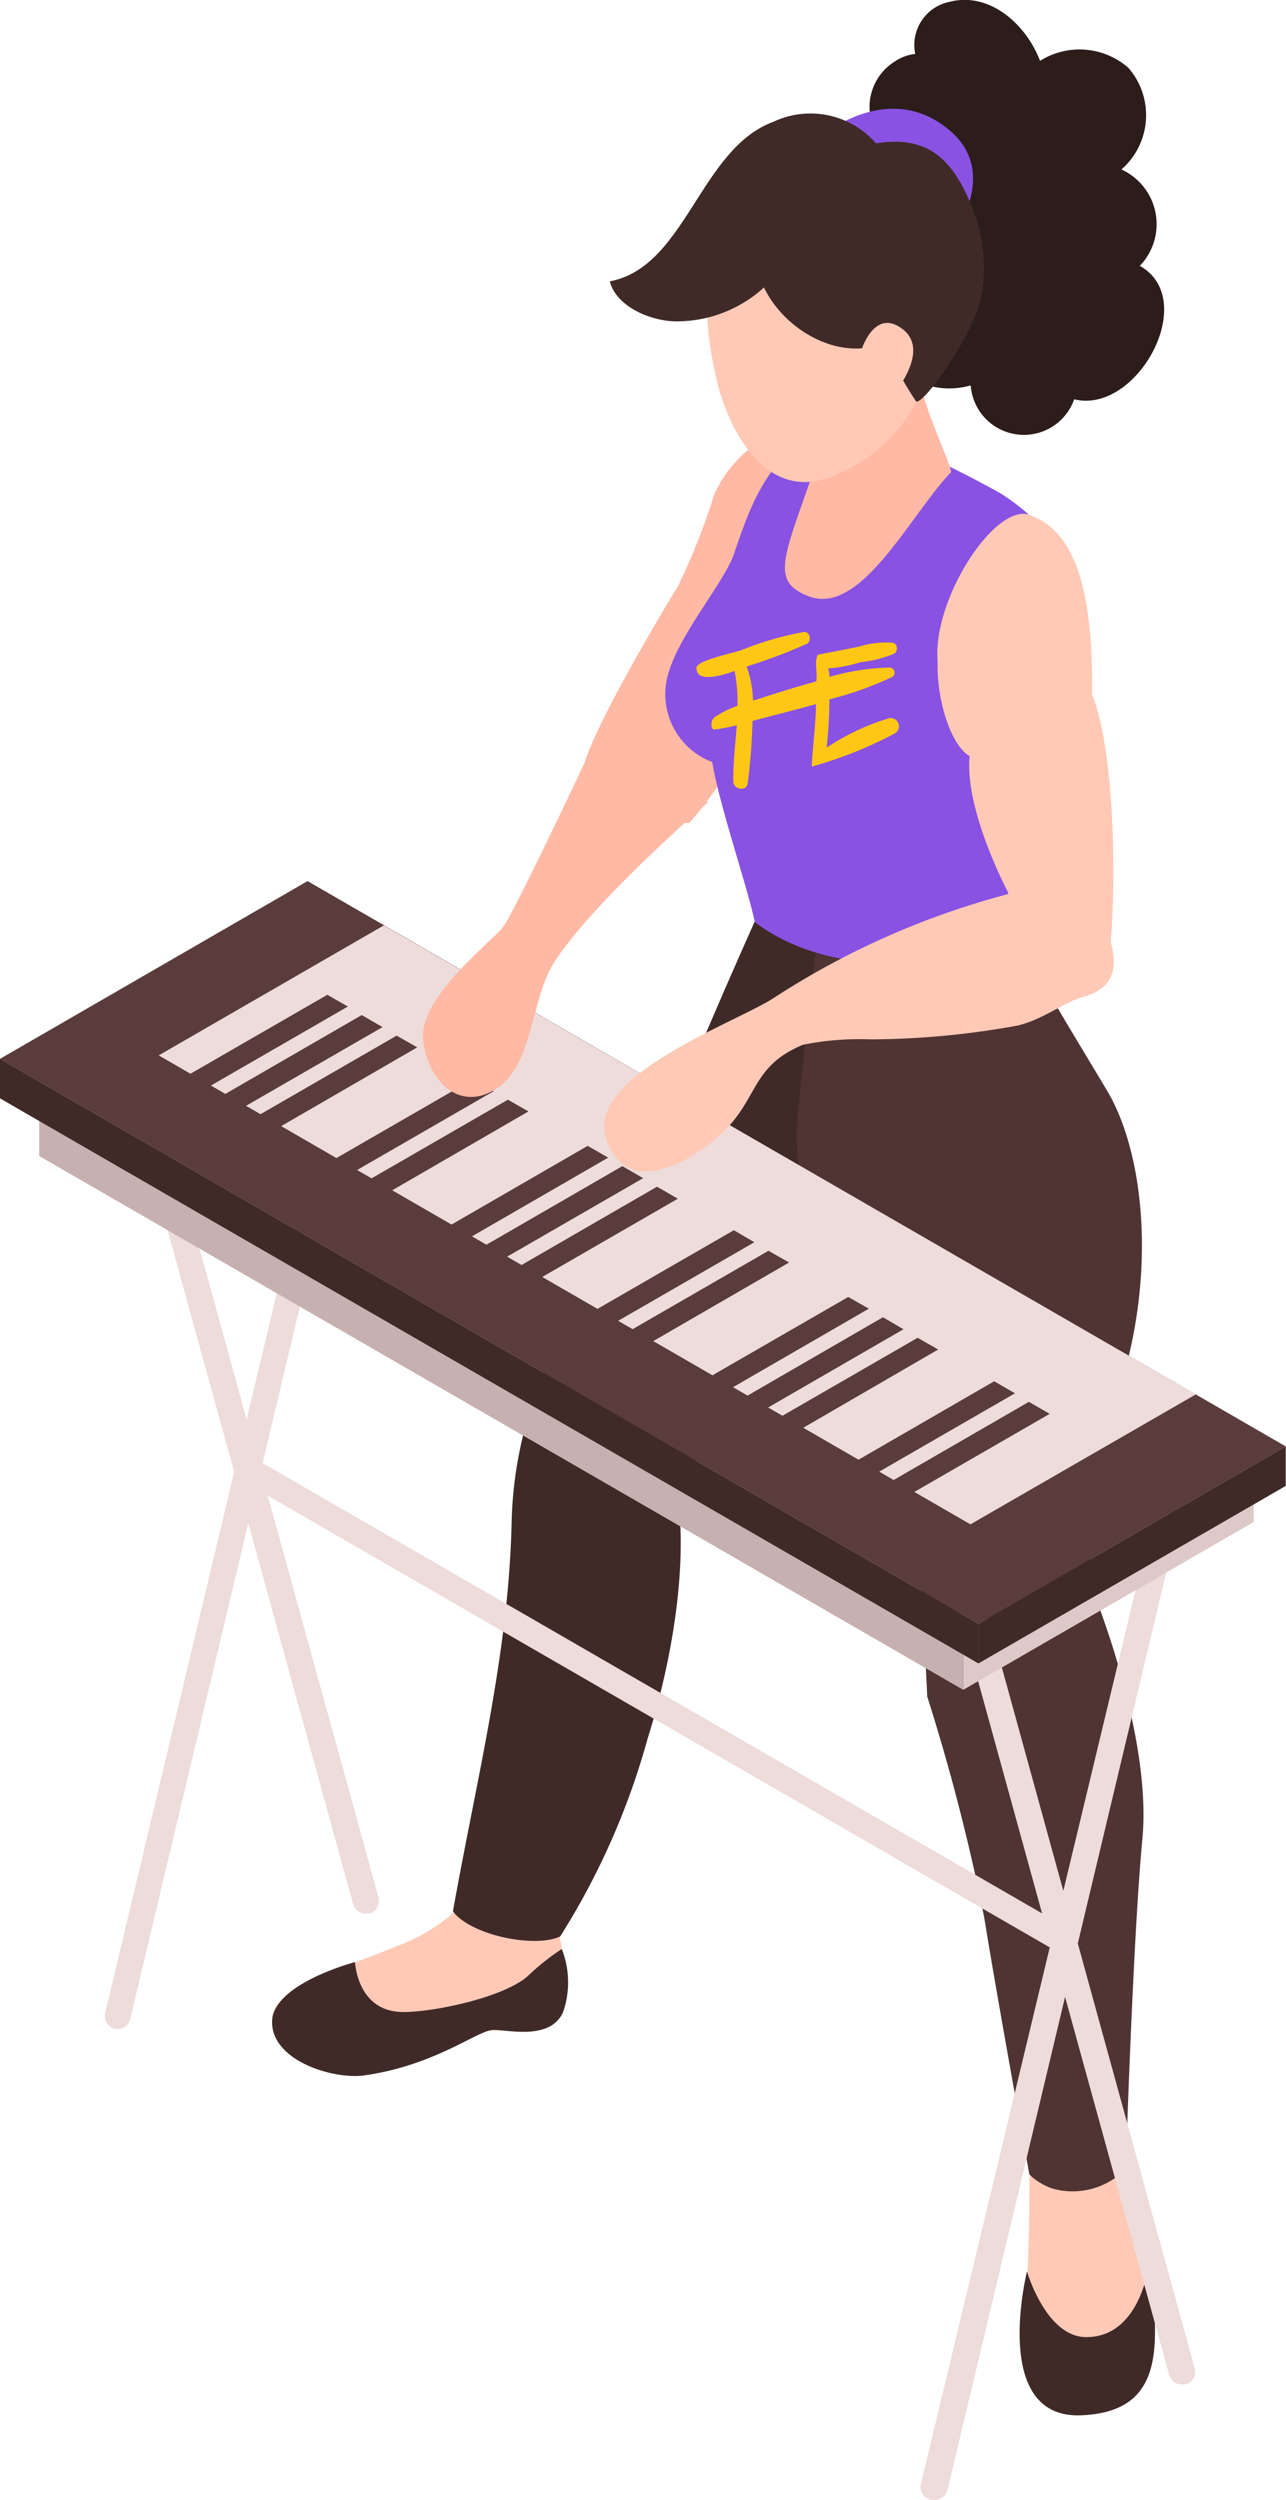 <svg id="Layer_1" data-name="Layer 1" xmlns="http://www.w3.org/2000/svg" viewBox="0 0 48.21 93.66"><defs><style>.cls-1{fill:#ffc9b6;}.cls-2{fill:#3f2a28;}.cls-3{fill:#2c1d1b;}.cls-4{fill:#ffb9a4;}.cls-5{fill:#4f3433;}.cls-6{fill:#8952e2;}.cls-7{fill:#eddcda;}.cls-8{fill:#c6b1b0;}.cls-9{fill:#ddc9c7;}.cls-10{fill:#593c3b;}.cls-11{fill:#ffc715;}</style></defs><title>Pop</title><path class="cls-1" d="M43.46,76.07a5.23,5.23,0,0,1,.1,1.64,1.61,1.61,0,0,1-1.07,1.76c-.73.23-1.45,0-2.62.24-2.87.72-4.43,2-6.51.44-2.33-1.78,1.92-2.83,3.92-3.7A6.76,6.76,0,0,0,40,74.67Z" transform="translate(-22.48 -3.51)"/><path class="cls-1" d="M64.66,84.84a41.47,41.47,0,0,0,.76,4.29c.39,1.45.28,4.28-2.19,4.28C60,93.41,60.92,90,61,88.61s.07-3.56.07-3.56Z" transform="translate(-22.48 -3.51)"/><path class="cls-2" d="M65.59,88.12s-.26,2.95-2.39,2.95c-1.51,0-2.22-2.46-2.22-2.46S59.6,94.13,63,94,65.83,91,65.59,88.12Z" transform="translate(-22.48 -3.51)"/><path class="cls-2" d="M43.46,76.07c-1,.43-3.34-.07-4-.95.86-4.85,2.09-9.62,2.2-14.56a15.18,15.18,0,0,1,1.4-6.05c1-2.23,4.74-9.61,5-10.19,1.47-3.53,2.43-5.66,4-9.16l-.22-.26c-.14-.18.14-.45.32-.32,1.23.94,2.87.71,4.08,1.62a4.21,4.21,0,0,1,1.39,2.48c.89,3.26,1.43,7.25.57,10.54-.74,2.85-9.77,9.08-10.44,9.63.6,2.73,0,6.61-1,9.79a27.56,27.56,0,0,1-3.28,7.42Z" transform="translate(-22.48 -3.51)"/><path class="cls-3" d="M55.27,8.37A2,2,0,0,1,56,5.83a1.72,1.72,0,0,1,.79-.3,1.65,1.65,0,0,1,1.28-1.95c1.49-.39,2.87.82,3.4,2.21a2.78,2.78,0,0,1,3.31.26,2.7,2.7,0,0,1-.26,3.81,2.25,2.25,0,0,1,.69,3.61c2.26,1.27-.11,5.58-2.46,5a2,2,0,0,1-3.88-.52c-2.35.65-4.15-1.66-2.65-3.26a3.63,3.63,0,0,1-2.57-2.38C53.16,10.86,53.8,8.54,55.27,8.37Z" transform="translate(-22.48 -3.51)"/><path class="cls-4" d="M51.26,19.86a4.72,4.72,0,0,0-2,2.16,24.48,24.48,0,0,1-1.38,3.48c-.59.94-3.69,6.17-3.54,7,.05.27,3.56,2.08,4,1.82a13.71,13.71,0,0,0,2-3c.89-1.48,2-10,2-10.11A14.93,14.93,0,0,0,51.26,19.86Z" transform="translate(-22.48 -3.51)"/><path class="cls-5" d="M52.35,45.76c.33-4,1.2-10.36,1.2-10.36s6.45.77,6.68,2,1.93,3.92,3.77,7c1.34,2.28,1.78,6.49.62,10.58a37.42,37.42,0,0,0-1.31,7.77s2.36,5.6,2,9.61c-.3,3.14-.54,9.72-.63,12.41a2.78,2.78,0,0,1-2.76.73,2.36,2.36,0,0,1-.85-.52c-.39-2.14-1.32-7.3-1.69-9.61a77.11,77.11,0,0,0-2.14-8.3s-.42-9.37-1-12.33a26.5,26.5,0,0,0-.72-3.29A6.1,6.1,0,0,1,52.35,45.76Z" transform="translate(-22.48 -3.51)"/><path class="cls-6" d="M60.23,37.43c-1.6,2.74-6.68,2.74-9.45.63-.33-1.49-1.33-4.37-1.6-6A2.72,2.72,0,0,1,47.47,29c.33-1.6,2.14-3.6,2.53-4.75.59-1.74,1.37-4.05,3.55-4.54,1.14-.26.89-.28,1.94.13A39.17,39.17,0,0,1,60,22c3.22,2.07,2.85,4.46,2.67,6.1C62.34,31.56,60.51,34.34,60.23,37.43Z" transform="translate(-22.48 -3.51)"/><path class="cls-4" d="M52.84,21.56a31.12,31.12,0,0,1,3.88-5.64c0,2.32,1.17,4.28,1.42,5.27-1.54,1.61-3.38,5.41-5.34,4.66C51.42,25.32,51.8,24.52,52.84,21.56Z" transform="translate(-22.48 -3.51)"/><path class="cls-6" d="M53.55,8.42s2.39-1.88,4.56,0-.51,4.75-.51,4.75Z" transform="translate(-22.48 -3.51)"/><path class="cls-1" d="M50.11,12.8a7,7,0,0,1,5,.19A10.41,10.41,0,0,1,58,14.33a.25.25,0,0,1,.11.24c-.47,2.71-1.38,5.58-4.42,6.79-2.5,1-3.91-1.76-4.34-3.6C48.84,15.61,48.69,13.12,50.11,12.8Z" transform="translate(-22.48 -3.51)"/><path class="cls-2" d="M51.48,8.07a3.26,3.26,0,0,1,3.84.81c1.92-.3,2.86.55,3.6,2.39a6.1,6.1,0,0,1,.38,3.19C59.06,16,57,18.83,56.81,18.53a14.82,14.82,0,0,1-1.19-2.17c-1.66.7-3.72-.46-4.5-2.08a4.86,4.86,0,0,1-3.28,1.27c-.93,0-2.25-.53-2.5-1.5C48.19,13.52,48.72,9.08,51.48,8.07Z" transform="translate(-22.48 -3.51)"/><path class="cls-1" d="M54.76,16.66s.49-1.66,1.57-.81-.45,2.55-.45,2.55Z" transform="translate(-22.48 -3.51)"/><path class="cls-7" d="M57.49,97.17A.48.48,0,0,0,58,96.8l9.32-39.07a.48.48,0,0,0-.93-.22L57,96.58a.49.49,0,0,0,.35.58Z" transform="translate(-22.48 -3.51)"/><path class="cls-7" d="M66.8,92.84h.13a.48.48,0,0,0,.34-.59L58.62,60.83A.48.48,0,0,0,58,60.5a.48.48,0,0,0-.34.59l8.65,31.4A.48.48,0,0,0,66.8,92.84Z" transform="translate(-22.48 -3.51)"/><path class="cls-7" d="M26.89,79.53a.49.49,0,0,0,.47-.37l9.31-39.07a.48.48,0,0,0-.35-.58.49.49,0,0,0-.58.36L26.42,78.94a.49.49,0,0,0,.36.58Z" transform="translate(-22.48 -3.51)"/><path class="cls-7" d="M36.21,75.2h.12a.49.49,0,0,0,.34-.6L28,43.19a.48.48,0,0,0-.59-.33.48.48,0,0,0-.34.59l8.65,31.4A.49.49,0,0,0,36.21,75.2Z" transform="translate(-22.48 -3.51)"/><polygon class="cls-8" points="1.47 41.91 1.47 43.31 36.11 63.31 36.11 61.91 1.47 41.91"/><polygon class="cls-9" points="47 55.62 47 57.02 36.11 63.31 36.11 61.91 47 55.62"/><polygon class="cls-10" points="0 39.67 36.68 60.84 48.2 54.19 11.53 33.01 0 39.67"/><polygon class="cls-7" points="5.95 39.54 36.38 57.11 44.83 52.24 14.39 34.67 5.95 39.54"/><polygon class="cls-2" points="0 39.67 0 41.15 36.68 62.32 36.68 60.84 0 39.67"/><polygon class="cls-2" points="48.2 54.19 48.2 55.67 36.68 62.32 36.68 60.84 48.2 54.19"/><polygon class="cls-10" points="33.36 55.53 34.13 55.98 39.35 52.97 38.57 52.52 33.36 55.53"/><polygon class="cls-10" points="32.06 54.76 32.83 55.21 38.05 52.2 37.27 51.75 32.06 54.76"/><polygon class="cls-10" points="29.18 53.13 29.96 53.58 35.17 50.56 34.4 50.12 29.18 53.13"/><polygon class="cls-10" points="27.88 52.37 28.66 52.81 33.87 49.8 33.1 49.35 27.88 52.37"/><polygon class="cls-10" points="26.58 51.6 27.36 52.04 32.57 49.03 31.8 48.59 26.58 51.6"/><polygon class="cls-10" points="23.59 49.87 24.36 50.32 29.58 47.3 28.81 46.86 23.59 49.87"/><polygon class="cls-10" points="22.29 49.1 23.06 49.55 28.28 46.54 27.51 46.09 22.29 49.1"/><polygon class="cls-10" points="19.42 47.47 20.19 47.92 25.41 44.91 24.63 44.46 19.42 47.47"/><polygon class="cls-10" points="18.12 46.7 18.89 47.15 24.11 44.14 23.33 43.69 18.12 46.7"/><polygon class="cls-10" points="16.82 45.94 17.59 46.38 22.8 43.37 22.03 42.93 16.82 45.94"/><polygon class="cls-10" points="13.82 44.21 14.59 44.66 19.81 41.64 19.04 41.2 13.82 44.21"/><polygon class="cls-10" points="12.52 43.44 13.29 43.89 18.51 40.88 17.74 40.43 12.52 43.44"/><polygon class="cls-10" points="9.65 41.81 10.42 42.26 15.64 39.24 14.87 38.8 9.65 41.81"/><polygon class="cls-10" points="8.35 41.04 9.12 41.49 14.34 38.48 13.56 38.03 8.35 41.04"/><polygon class="cls-10" points="7.05 40.28 7.82 40.72 13.04 37.71 12.27 37.27 7.05 40.28"/><rect class="cls-7" x="46.82" y="49.71" width="0.96" height="35.61" transform="translate(-57.3 71.22) rotate(-60)"/><path class="cls-1" d="M51.53,40.87A30.18,30.18,0,0,1,60.3,37s-1.67-3.12-1.47-5.16c-.69-.4-1.24-2.06-1.2-3.55-.2-2.34,2.16-5.94,3.44-5.49,1.56.56,2.4,2.43,2.35,6.72.89,2.24.88,7.15.7,9.28.27,1,.1,1.73-1,2.05-.79.22-1.5.84-2.48,1.08a31.16,31.16,0,0,1-5.51.52,10.82,10.82,0,0,0-2.54.2c-1.93.79-1.68,2-3,3.27-1.16,1.13-3.66,2.56-4.4.21S50.23,41.76,51.53,40.87Z" transform="translate(-22.48 -3.51)"/><path class="cls-4" d="M45.34,30.09s-3.55,7.58-4,8.15-3.16,2.64-3,4.21,1.37,2.75,2.76,1.84,1.27-3.34,2.15-4.72c1.52-2.35,5.77-6,5.77-6Z" transform="translate(-22.48 -3.51)"/><path class="cls-11" d="M55.74,30.44a8.75,8.75,0,0,0-2.27,1.08c.06-.53.09-1.07.1-1.61a1.27,1.27,0,0,0,0-.2,12.52,12.52,0,0,0,2.34-.83.19.19,0,0,0-.1-.36,8.71,8.71,0,0,0-2.23.35,3.06,3.06,0,0,0-.05-.32,4.9,4.9,0,0,0,1.2-.23A4.49,4.49,0,0,0,56,28c.15-.09.14-.38-.06-.41a3.46,3.46,0,0,0-1.27.15l-1.53.3c-.15.26,0,.67-.06,1-1.11.3-2.13.65-2.37.72a4.17,4.17,0,0,0-.24-1.28,20.24,20.24,0,0,0,2.26-.85c.19-.11.12-.47-.12-.44a11.57,11.57,0,0,0-2.34.68c-.39.13-1.7.39-1.68.67,0,.66,1.28.15,1.43.11a6.28,6.28,0,0,1,.11,1.3,3.84,3.84,0,0,0-.86.43c-.17.13-.15.48,0,.46a6.07,6.07,0,0,0,.83-.16c-.05.7-.14,1.4-.13,2.11,0,.3.5.39.54.07a22.39,22.39,0,0,0,.18-2.34c.28-.08,1.29-.33,2.38-.63,0,.69-.13,1.65-.16,2.34A15.29,15.29,0,0,0,56,31,.3.3,0,0,0,55.74,30.44Z" transform="translate(-22.48 -3.51)"/><path class="cls-2" d="M43.54,76.53a8.81,8.81,0,0,0-1.26,1c-.84.78-3.45,1.36-4.68,1.36-1.74,0-1.81-1.87-1.81-1.87s-3.11.81-3.11,2.25,2.25,2.14,3.42,2c2.7-.37,4.3-1.71,4.88-1.71s2.1.39,2.6-.64A3.4,3.4,0,0,0,43.54,76.53Z" transform="translate(-22.48 -3.51)"/></svg>